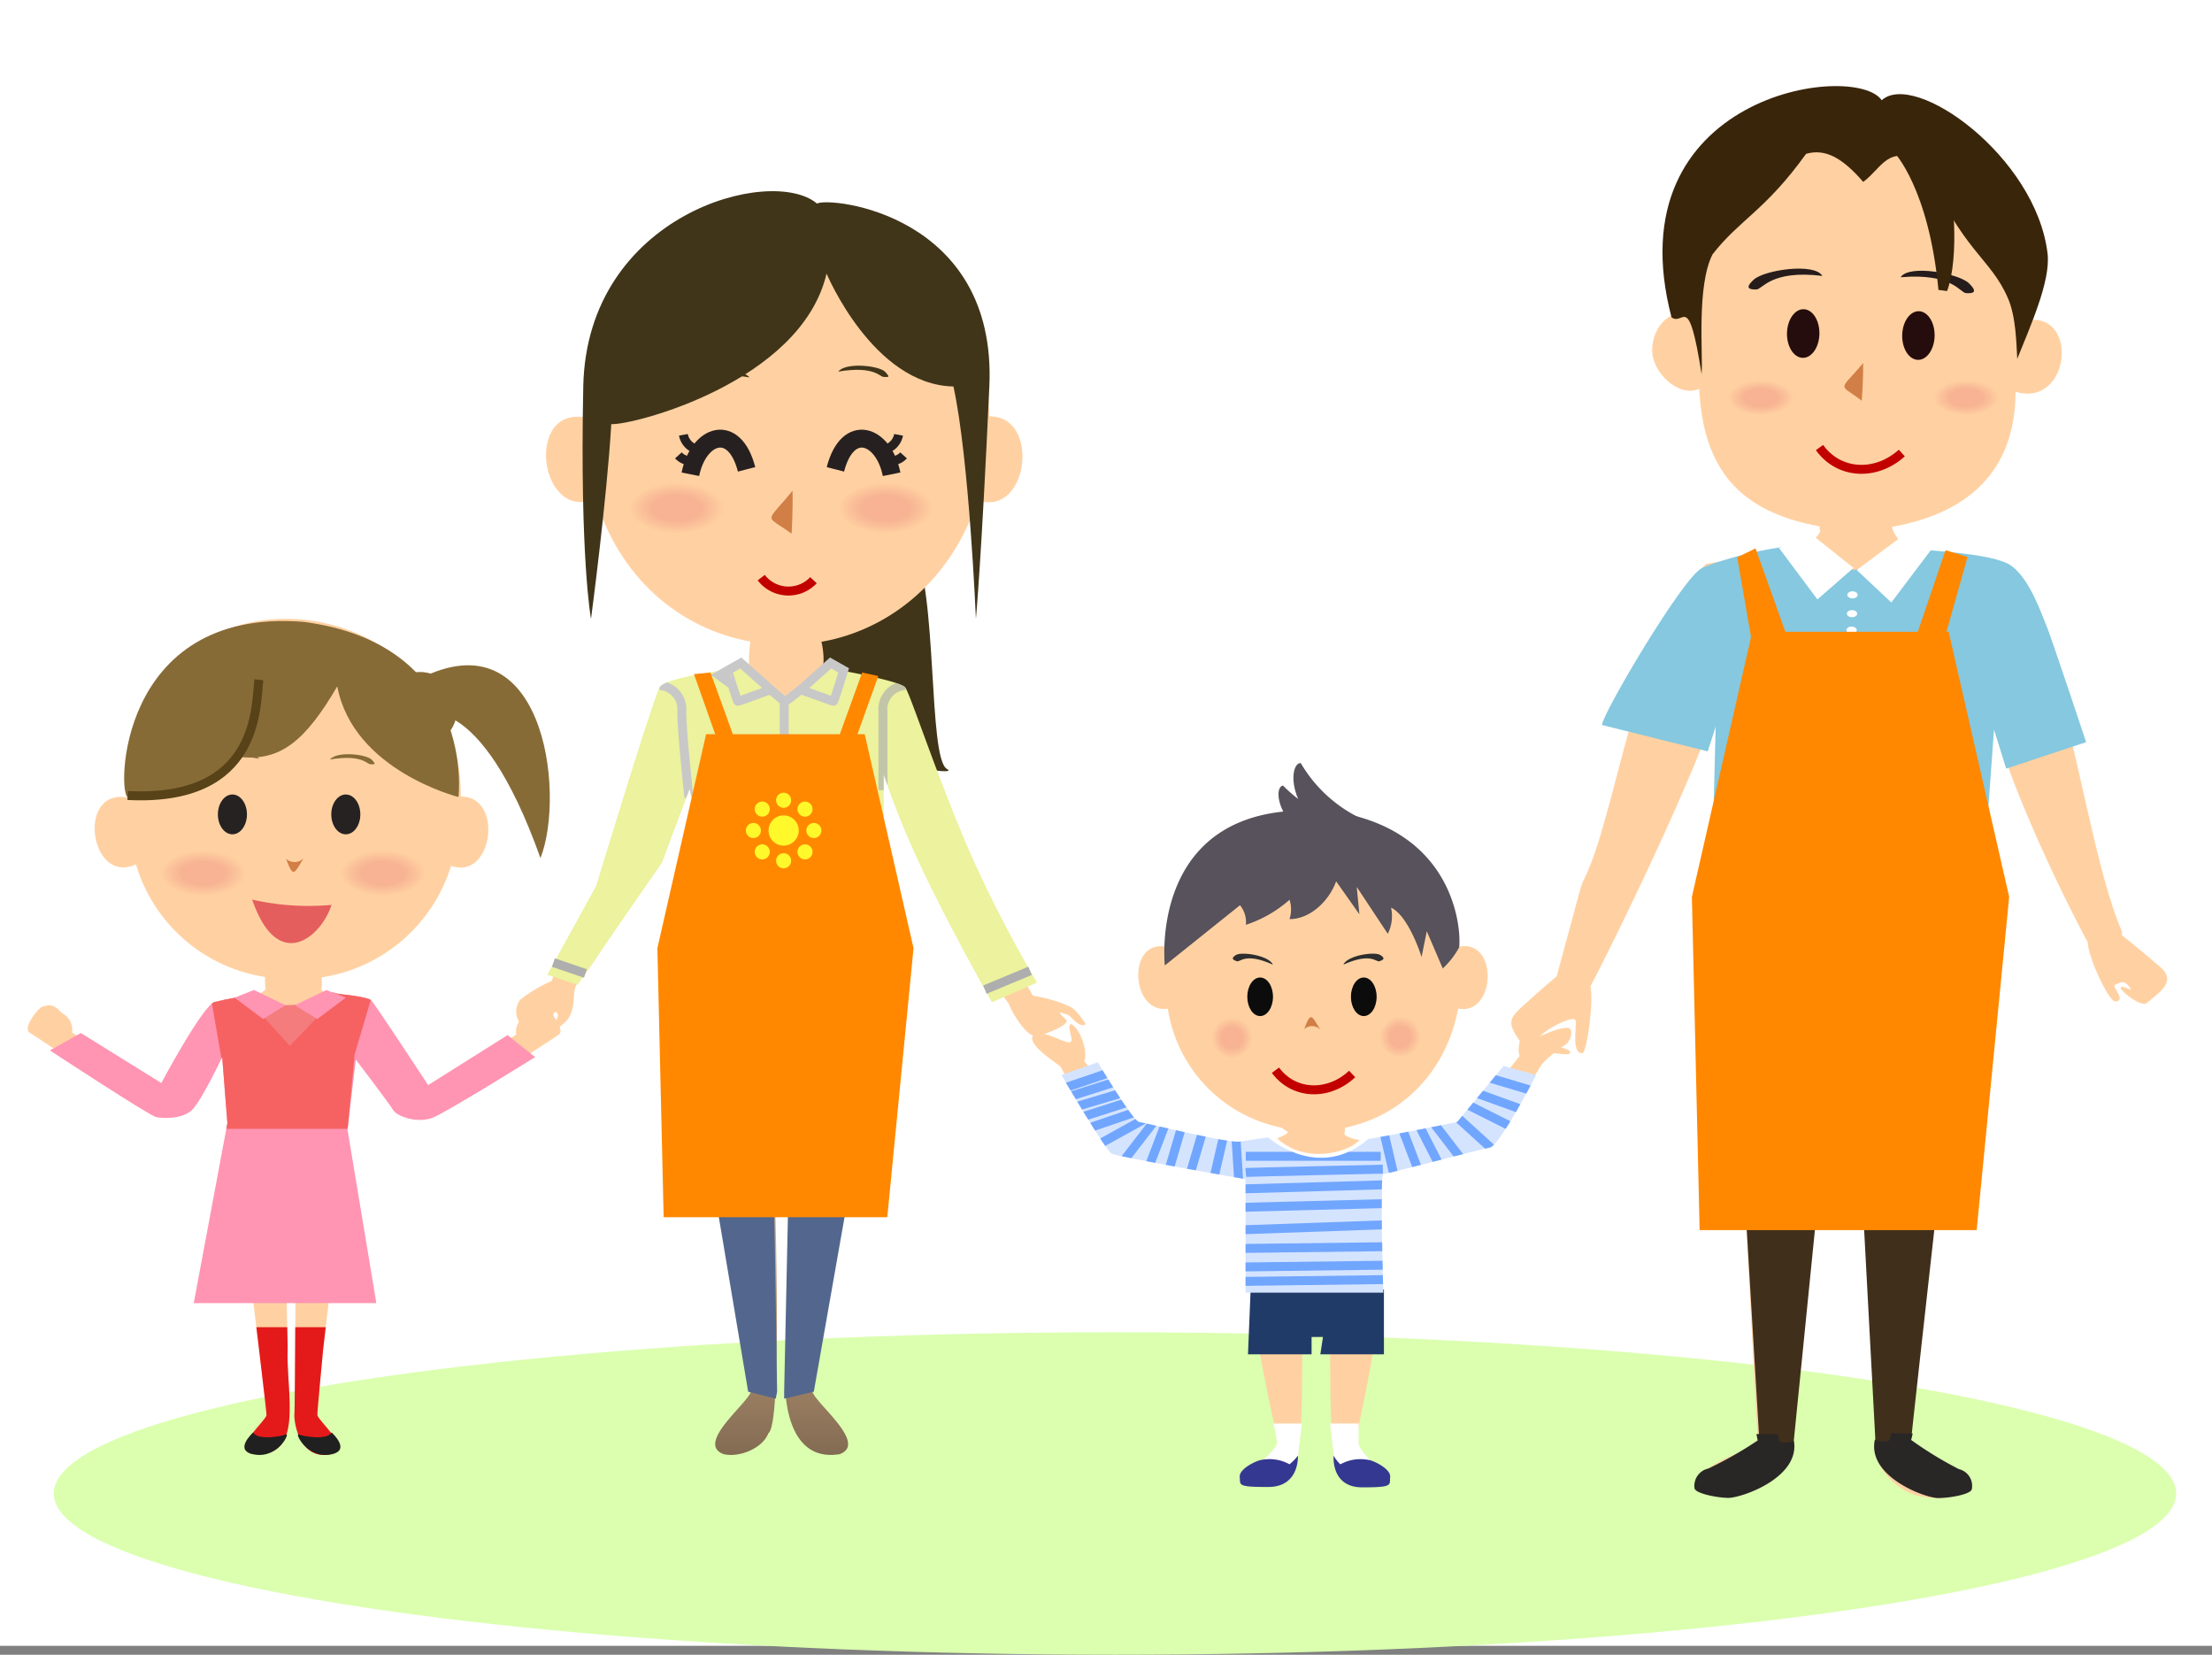 <svg xmlns="http://www.w3.org/2000/svg" xmlns:xlink="http://www.w3.org/1999/xlink" width="247" height="184.727" viewBox="0 0 247 184.727"><rect x="0" y="0" width="247" height="184.727" fill="#808080" stroke="none"/><defs><radialGradient id="a" cx="0.5" cy="0.5" r="0.5" gradientTransform="translate(-0.001)" gradientUnits="objectBoundingBox"><stop offset="0.5" stop-color="#f7b393"/><stop offset="1" stop-color="#ffd0a1"/></radialGradient><linearGradient id="c" x1="0.5" y1="0.579" x2="0.5" y2="1" gradientUnits="objectBoundingBox"><stop offset="0" stop-color="#ffd1a2"/><stop offset="1" stop-color="#806951"/></linearGradient><clipPath id="d"><path d="M2253.74-1681.645l3.387,1.114,9.431-13.651,3.065-8.191,2.122,8.191-3.772,10.76H2291.9l-.59-9.6v-10.958a96.835,96.835,0,0,0,4.49,10.958c3.021,6.351,7.595,14.447,7.595,14.447l5.035-2.193a142.476,142.476,0,0,1-7.429-14.395c-3.8-8.686-6.825-18.181-7.333-18.614-.943-.8-8.488-2.088-8.488-2.088l-4.792,3.7-5.347-3.7s-8.016.964-8.724,2.088-7.121,22.226-7.121,22.226Z" transform="translate(-2253.74 1715.863)" fill="#fff"/></clipPath><clipPath id="g"><path d="M691.358,232.185c-1.407-.5-1.61.239-2.318.757a2.078,2.078,0,0,0-1.025,2.115c-1.263.855-8.656,5.316-10.14,6.224,0,0-4.8-9.512-6.637-9.848l.043-.237c-3.985-.543-5.618-.207-5.952-3.442,4.909-.519,8.91-2.788,10.55-6.191,3.439.827,4.289-3.885.793-3.84-.057-12.481-27.513-13.825-27.229.044-4.109-.471-3,4.885.752,3.716,1.608,3.479,5.629,5.7,10.523,6.248-.188,3.064-1.447,3.05-5.482,3.465-1.805.2-6.678,9.855-6.678,9.855-1.528-.934-8.838-5.344-10.14-6.224a2.077,2.077,0,0,0-1.025-2.115c-.708-.518-.911-1.254-2.318-.757-.442.156-2.182,2.349-1.416,2.872,3.782,2.415,8,5.517,13.069,8.3,1.824.786,3.158.933,4.4.205,1.163-.682,4.273-7.114,4.663-7.928l1.533,11.61c-.577,3.735.573,12.831,1.184,16.639.006.057,1.676,13.757,1.626,13.9-.142.676-3.7,3.627-1.726,4.287,6.147.76,3.848-6.771,4.089-11.9l-.377-16.834h1.3c-.016,1.114-.087,24.057-.18,24.5.053,1.694,1.069,5.143,4.3,4.234,1.968-.646-1.583-3.631-1.727-4.287-.05-.144.645-7.364.645-7.364h0c.485-4.354,2.382-18.988,1.933-23.094l2.147-11.824c.034.173.059.277.059.277s3.462,7.285,4.7,8.013,2.575.581,4.4-.205,9.936-6.244,9.936-6.244,1.639-1.034,3.133-2.053C693.54,234.534,691.8,232.341,691.358,232.185Z" transform="translate(-633.467 -207.857)" fill="#ffd1a2"/></clipPath><clipPath id="h"><path d="M2004.473-1549.691l-3.457,1.945s11.124,7.3,11.875,7.449,2.908.229,3.981-.794,3.382-5.912,3.382-5.912l.579,7.376-3.756,20.09h20.39l-3.219-19.371.924-7.814s3.741,4.9,4.171,5.631,2.792,1.55,4.509.819S2055.2-1547,2055.2-1547l-3.081-2.457-8.868,5.58s-5.917-9.016-6.346-9.455-3.573-.706-3.573-.706l-5.522,5.777-5.036-5.547s-2.056.348-3.344.64-5.974,9.06-5.974,9.06Z" transform="translate(-2001.017 1554.042)" fill="#ff95b3"/></clipPath><clipPath id="i"><path d="M1697.082-1547.7l3.635,1.02s-4.055,7.906-5.174,8.1-11.467,2.953-11.886,2.953,0,13.24,0,13.24h-15.383v-12.668s-14.264-2.477-14.963-2.858-5.594-8.763-5.594-8.763l4.055-1.429s3.915,6.572,4.615,6.667,9.929,2.381,11.188,2.191,3.216-.476,3.216-.476,5.6,5.017,11.188.182c3.5-.571,9.928-1.9,9.928-1.9Z" transform="translate(-1647.717 1548.107)" fill="#71a6ff"/></clipPath></defs><g transform="translate(-560 -1421)"><rect width="247" height="183.73" transform="translate(560 1421)" fill="#fff"/><ellipse cx="118.5" cy="18" rx="118.5" ry="18" transform="translate(566 1569.727)" fill="#dbffaf"/><g transform="translate(-971.482 781.485)"><g transform="translate(1534.576 660.858)"><g transform="translate(54.543)"><path d="M2346.718-1753.318c2.795,4.7,1.651,23.757,3.811,24.9s-17.913-1.525-17.278-12.577S2346.718-1753.318,2346.718-1753.318Z" transform="translate(-2302.412 1792.927)" fill="#403519"/><path d="M472.6,87.616c8.085-1.439,14.714-7.37,17.425-15.813,5.7,1.994,7.1-9.463,1.305-9.352-.094-30.388-45.626-33.66-45.155.107-6.786-1.147-5,11.829,1.208,9.067,2.612,8.67,9.191,14.492,17.28,15.962C463.022,99.42,474.613,96.277,472.6,87.616Z" transform="translate(-438.51 -37.31)" fill="#ffd1a2"/><g transform="translate(12.627 32.566)"><path d="M947.686,141.562c0,.124.062.246.033.366a1.906,1.906,0,0,1-.18.353c-.059.118-.044.25-.131.362s-.364.173-.478.278a2.758,2.758,0,0,1-.317.317c-.139.1-.16.25-.322.337s-.453.094-.634.169a5.476,5.476,0,0,1-.5.259c-.2.061-.454.057-.666.1s-.411.093-.633.125-.412.151-.642.167-.468.014-.7.014-.469-.033-.692-.049-.465-.035-.684-.066-.465-.05-.675-.1-.338-.19-.536-.251-.47-.065-.65-.139-.24-.223-.4-.31a5.157,5.157,0,0,1-.488-.251,5.608,5.608,0,0,1-.5-.263,2.766,2.766,0,0,1-.3-.335,1.863,1.863,0,0,1-.16-.361c-.058-.116.016-.247-.015-.369s-.272-.235-.272-.359.1-.25.125-.369a1.765,1.765,0,0,1,.128-.363c.059-.119.29-.2.377-.317a2.3,2.3,0,0,1,.264-.332,3.819,3.819,0,0,1,.4-.29,4.9,4.9,0,0,1,.475-.254,4.79,4.79,0,0,1,.468-.258c.181-.074.281-.215.479-.276s.4-.129.615-.176.443-.081.665-.113.466-.017.694-.033.455-.007.687-.007.47-.032.693-.016.452.061.671.092.411.111.621.158.443.069.641.13a5.3,5.3,0,0,1,.489.26c.181.074.4.118.56.2s.411.134.55.231a3.952,3.952,0,0,1,.413.3,2.722,2.722,0,0,1,.3.336,1.826,1.826,0,0,1,.159.362,1.666,1.666,0,0,1,.1.364C947.755,141.316,947.686,141.439,947.686,141.562Z" transform="translate(-937.142 -138.755)" fill="url(#a)"/></g><g transform="translate(35.958 32.566)"><path d="M947.686,141.562c0,.124.062.246.033.366a1.906,1.906,0,0,1-.18.353c-.059.118-.044.25-.131.362s-.364.173-.478.278a2.758,2.758,0,0,1-.317.317c-.139.1-.16.25-.322.337s-.453.094-.634.169a5.476,5.476,0,0,1-.5.259c-.2.061-.454.057-.666.1s-.411.093-.633.125-.412.151-.642.167-.468.014-.7.014-.469-.033-.692-.049-.465-.035-.684-.066-.465-.05-.675-.1-.338-.19-.536-.251-.47-.065-.65-.139-.24-.223-.4-.31a5.157,5.157,0,0,1-.488-.251,5.608,5.608,0,0,1-.5-.263,2.766,2.766,0,0,1-.3-.335,1.863,1.863,0,0,1-.16-.361c-.058-.116.016-.247-.015-.369s-.272-.235-.272-.359.1-.25.125-.369a1.765,1.765,0,0,1,.128-.363c.059-.119.29-.2.377-.317a2.3,2.3,0,0,1,.264-.332,3.819,3.819,0,0,1,.4-.29,4.9,4.9,0,0,1,.475-.254,4.79,4.79,0,0,1,.468-.258c.181-.074.281-.215.479-.276s.4-.129.615-.176.443-.081.665-.113.466-.017.694-.033.455-.007.687-.007.47-.032.693-.016.452.061.671.092.411.111.621.158.443.069.641.13a5.3,5.3,0,0,1,.489.26c.181.074.4.118.56.2s.411.134.55.231a3.952,3.952,0,0,1,.413.3,2.722,2.722,0,0,1,.3.336,1.826,1.826,0,0,1,.159.362,1.666,1.666,0,0,1,.1.364C947.755,141.316,947.686,141.439,947.686,141.562Z" transform="translate(-937.142 -138.755)" fill="url(#a)"/></g><path d="M.011,3.811C-.2,2.458,2.652,0,3.608,0s.616.152.312.5S2.3.362.011,3.811Z" transform="translate(38.745 17.532) rotate(47)" fill="#403519"/><path d="M.011,0C-.2,1.353,2.652,3.808,3.608,3.811s.616-.152.312-.5S2.305,3.449.011,0Z" transform="translate(26.056 20.777) rotate(133)" fill="#403519"/><path d="M3.881,2.845C.3,4.058,1.353,4.707,0,0,1.94,1.3,3.881,2.845,3.881,2.845Z" transform="matrix(0.574, 0.819, -0.819, 0.574, 30.861, 33.429)" fill="#d17f46"/><path d="M1400.461-714.7a3.834,3.834,0,0,0,5.835.287" transform="translate(-1373.097 757.841)" fill="none" stroke="#c20000" stroke-width="1"/><path d="M2315.336-1820.51c-2.834,12.118-21.637,16.946-24.04,16.809-.489,8.4-2.263,21.745-2.263,21.745s-1.255-6.7-.864-25.948,21.011-24.724,26.093-20.424c1.466-.782,20.131,1.173,19.252,20.424s-1.5,25.948-1.5,25.948-.751-17.934-2.51-25.948C2320.516-1808.1,2315.336-1820.51,2315.336-1820.51Z" transform="translate(-2280.676 1829.707)" fill="#403519"/><g transform="translate(0 52.225)"><g transform="translate(0 0)"><path d="M467.4,185.521c-.818-.72-3.447-1.391-4.619-1.559l-1.215-2.037.031-.01c-4.792-7.818-9.086-23.591-14.425-32.2-2.34-.784-7.392-1.215-8.641-2.856-.754-1.032-11.334,1.205-16.4,3.037-1.8.89-6.525,18.569-6.525,18.569l-6.484,13.461.076.011-.194.386a16.3,16.3,0,0,0-3.437,2.041,2.114,2.114,0,0,0,.175,2.917,4.762,4.762,0,0,0,3.119.193c-.535,1.121,1.586-.238,2.059-1.028,1-1.654.158-2.9,1.139-4.1l.085.012c3.348-4.271,10.327-16.527,12.327-23.9,1.456,5.477,3.02,11.711,2.836,12.557-3.941,4.636-3.982,11.969-3.982,11.969l7.92,44.956c.579.872-6.431,5.942-3.015,7.2,1.793.412,4.362-.669,4.994-2.333,2.188-1.463-.124-47.047.184-49.822h2.605l-.9,44.956c.117,2.363.934,8.049,6.073,7.2,3.416-1.258-3.595-6.328-3.015-7.2l7.92-44.956h.022a20.988,20.988,0,0,0-.17-4.582h0a13.984,13.984,0,0,0-3.129-7.387c-.145-1.021,1.311-7.885,2.578-13.55,3.863,8.837,10.165,21.151,14.744,27.488-.145.011,1.63,3.422,2.831,3.482.4.172,4.147-1.21,3.489-1.818-1.362-1.257-.371-.659.126-.557.423.087,1.3,1.58,2.082,1.089A7.994,7.994,0,0,0,467.4,185.521Zm-58.246,1.614c.167-.4.032-.879.094-1.152.07-.3.376-.177.446,0C409.842,186.353,409.476,186.777,409.152,187.135Z" transform="translate(-405.062 -146.374)" fill="url(#c)"/><path d="M1881.375-1525.816l3.081.778.153-.778-.687-44.576h2.426l-.953,44.576v.778l3.312-.778,8.482-48.18-23.915-.032Z" transform="translate(-1855.47 1607.611)" fill="#53678e"/><path d="M2253.74-1681.645l3.387,1.114,9.431-13.651,3.065-8.191,2.122,8.191-3.772,10.76H2291.9l-.59-9.6v-10.958a96.835,96.835,0,0,0,4.49,10.958c3.021,6.351,7.595,14.447,7.595,14.447l5.035-2.193a142.476,142.476,0,0,1-7.429-14.395c-3.8-8.686-6.825-18.181-7.333-18.614-.943-.8-8.488-2.088-8.488-2.088l-4.792,3.7-5.347-3.7s-8.016.964-8.724,2.088-7.121,22.226-7.121,22.226Z" transform="translate(-2250.268 1716.895)" fill="#ecf29d"/><path d="M2.839,0,4.408.588S3.9,4.24,3.81,4.2,0,3.468,0,3.468Z" transform="translate(32.309 0) rotate(9)" fill="#ecf29d" stroke="#c8c8c8" stroke-width="1"/><path d="M2.839,4.2l1.569-.589S3.9-.038,3.81,0,0,.734,0,.734Z" transform="translate(28.541 4.15) rotate(171)" fill="#ecf29d" stroke="#c8c8c8" stroke-width="1"/><path d="M2327.625-1705.523l1.563,1.3v28.947" transform="translate(-2299.258 1708.928)" fill="none" stroke="#c8c8c8" stroke-width="1"/><path d="M2334.23-1705.523l-1.822,1.4" transform="translate(-2302.43 1708.928)" fill="none" stroke="#c8c8c8" stroke-width="1"/><g transform="translate(3.473 1.032)" clip-path="url(#d)"><g transform="translate(12.55 1.923)"><path d="M2364.989-1695.807v-8.772a2.658,2.658,0,0,1,2.472-2.9" transform="translate(-2340.056 1707.483)" fill="none" stroke="#aeaeae" stroke-width="1" opacity="0.67"/><path d="M2368.259-1694.981s-.8-7.331-.8-9.6a2.658,2.658,0,0,0-2.472-2.9" transform="translate(-2364.989 1707.483)" fill="none" stroke="#c8c8c8" stroke-width="1"/></g></g><path d="M2398.774-1566.59l5.047-2.105" transform="translate(-2346.435 1603.502)" fill="none" stroke="#aeaeae" stroke-width="1"/><path d="M2402.348-1567.479l-3.574-1.216" transform="translate(-2394.616 1602.584)" fill="none" stroke="#aeaeae" stroke-width="1"/><path d="M2295.677-1683.785l-5.441,23.89.7,30.029h24.973l2.93-30.029-5.452-23.89h-17.707Z" transform="translate(-2274.467 1692.179)" fill="#f80"/><path d="M2304.215-1713.775l2.6,7.18h-1.969l-2.477-7.007Z" transform="translate(-2282.515 1715.286)" fill="#f80"/><path d="M2304.977-1713.775l-2.6,7.18h1.969l2.433-6.791Z" transform="translate(-2266.342 1715.286)" fill="#f80"/></g></g><g transform="matrix(0.996, -0.087, 0.087, 0.996, 17.922, 27.262)"><path d="M0,0A2.065,2.065,0,0,0,1.511,1.79" transform="translate(0.755 0)" fill="none" stroke="#272020" stroke-width="1"/><path d="M0,0A1.815,1.815,0,0,0,1.874.671" transform="translate(0 2.238)" fill="none" stroke="#272020" stroke-width="1"/><path d="M0,3.681c1.285-4.378,5.4-5.41,6.3,0" transform="translate(1.149 0.776)" fill="none" stroke="#272020" stroke-width="2"/></g><g transform="matrix(-0.996, -0.087, 0.087, -0.996, 43.066, 31.701)"><path d="M0,1.79A2.065,2.065,0,0,1,1.511,0" transform="translate(0.755 2.666)" fill="none" stroke="#272020" stroke-width="1"/><path d="M0,.725A1.815,1.815,0,0,1,1.874.054" transform="translate(0 1.493)" fill="none" stroke="#272020" stroke-width="1"/><path d="M0,0C1.285,4.378,5.4,5.41,6.3,0" transform="translate(1.149 0)" fill="none" stroke="#272020" stroke-width="2"/></g></g><g transform="translate(0 47.743)"><path d="M698.479,247.88a17.949,17.949,0,0,0,14.455-12.454c4.712,1.663,5.877-7.815,1.086-7.724-.077-25.107-37.7-27.811-37.308.089-5.63-.947-4.108,9.826,1.03,7.476a17.865,17.865,0,0,0,14.418,12.568C691.9,254,698.937,254.387,698.479,247.88Z" transform="translate(-665.656 -207.857)" fill="#ffd1a2"/><g transform="translate(34.842 25.896)"><path d="M946.7,141.254c0,.11.056.219.03.325a1.677,1.677,0,0,1-.163.314c-.054.105-.04.223-.119.323s-.33.154-.433.247a2.51,2.51,0,0,1-.287.282c-.126.086-.146.223-.292.3s-.411.084-.575.15a4.979,4.979,0,0,1-.45.23c-.179.054-.412.05-.6.092s-.373.083-.574.111-.374.135-.582.149-.424.012-.635.012-.425-.03-.628-.043-.422-.031-.62-.059-.422-.045-.612-.086-.307-.169-.486-.223-.426-.058-.589-.124-.218-.2-.364-.276a4.726,4.726,0,0,1-.443-.224,5.1,5.1,0,0,1-.455-.234,2.468,2.468,0,0,1-.276-.3,1.641,1.641,0,0,1-.145-.322c-.053-.1.014-.22-.013-.328s-.247-.21-.247-.319.087-.223.114-.329a1.55,1.55,0,0,1,.116-.324c.054-.106.263-.182.342-.282a2.05,2.05,0,0,1,.239-.3,3.477,3.477,0,0,1,.363-.258,4.477,4.477,0,0,1,.431-.226,4.369,4.369,0,0,1,.424-.229c.164-.066.255-.191.434-.246s.367-.115.558-.156.4-.072.6-.1.422-.015.63-.03.413-.006.623-.006.426-.028.629-.014.41.054.609.082.373.1.563.14.4.061.581.115a4.868,4.868,0,0,1,.444.232c.164.066.362.105.508.182s.373.12.5.205a3.593,3.593,0,0,1,.375.268,2.457,2.457,0,0,1,.276.3,1.624,1.624,0,0,1,.145.322,1.465,1.465,0,0,1,.093.324C946.767,141.035,946.7,141.144,946.7,141.254Z" transform="translate(-937.142 -138.755)" fill="url(#a)"/></g><g transform="translate(14.785 25.896)"><path d="M946.7,141.254c0,.11.056.219.03.325a1.677,1.677,0,0,1-.163.314c-.054.105-.04.223-.119.323s-.33.154-.433.247a2.51,2.51,0,0,1-.287.282c-.126.086-.146.223-.292.3s-.411.084-.575.15a4.979,4.979,0,0,1-.45.23c-.179.054-.412.05-.6.092s-.373.083-.574.111-.374.135-.582.149-.424.012-.635.012-.425-.03-.628-.043-.422-.031-.62-.059-.422-.045-.612-.086-.307-.169-.486-.223-.426-.058-.589-.124-.218-.2-.364-.276a4.726,4.726,0,0,1-.443-.224,5.1,5.1,0,0,1-.455-.234,2.468,2.468,0,0,1-.276-.3,1.641,1.641,0,0,1-.145-.322c-.053-.1.014-.22-.013-.328s-.247-.21-.247-.319.087-.223.114-.329a1.55,1.55,0,0,1,.116-.324c.054-.106.263-.182.342-.282a2.05,2.05,0,0,1,.239-.3,3.477,3.477,0,0,1,.363-.258,4.477,4.477,0,0,1,.431-.226,4.369,4.369,0,0,1,.424-.229c.164-.066.255-.191.434-.246s.367-.115.558-.156.4-.072.6-.1.422-.015.63-.03.413-.006.623-.006.426-.028.629-.014.41.054.609.082.373.1.563.14.4.061.581.115a4.868,4.868,0,0,1,.444.232c.164.066.362.105.508.182s.373.12.5.205a3.593,3.593,0,0,1,.375.268,2.457,2.457,0,0,1,.276.3,1.624,1.624,0,0,1,.145.322,1.465,1.465,0,0,1,.093.324C946.767,141.035,946.7,141.144,946.7,141.254Z" transform="translate(-937.142 -138.755)" fill="url(#a)"/></g><path d="M1.65.832C-.2-.61-.008-.133.018,1.917A1.4,1.4,0,0,1,1.65.832Z" transform="matrix(-0.848, -0.53, 0.53, -0.848, 29.808, 28.354)" fill="#d17f46"/><path d="M.01,3.393C-.178,2.188,2.361,0,3.212,0s.549.136.277.444S2.052.322.01,3.393Z" transform="translate(36.228 13.377) rotate(47)" fill="#876b37"/><path d="M.01,0c-.188,1.2,2.352,3.391,3.2,3.393s.549-.136.277-.444S2.052,3.071.01,0Z" transform="translate(25.848 15.593) rotate(133)" fill="#876b37"/><g transform="translate(21.236 19.606)"><path d="M1.623,0c.9,0,1.623,1,1.623,2.224S2.52,4.448,1.623,4.448,0,3.452,0,2.224.727,0,1.623,0Z" transform="translate(12.661 0)" fill="#272222"/><path d="M1.623,0c.9,0,1.623,1,1.623,2.224S2.52,4.448,1.623,4.448,0,3.452,0,2.224.727,0,1.623,0Z" transform="translate(0 0)" fill="#272222"/></g><circle cx="4.155" cy="4.155" r="4.155" transform="translate(39.644 5.933)" fill="#876b37"/><path d="M2099.093-1654.6c14.72-8.331,17.205,12.313,14.338,19.577-6.882-19.307-13.464-16.048-13.464-16.048Z" transform="translate(-2056.174 1661.731)" fill="#876b37"/><path d="M2064.248-1645.033c-3.529,6.029-6.346,8.438-10.9,7.85-3.054,4.864-11.3,4.5-12.476,4.5s-1.323-21.174,19.557-19.557c19.41,2.5,17.351,19.557,17.351,19.557S2066.012-1635.623,2064.248-1645.033Z" transform="translate(-2029.68 1652.569)" fill="#876b37"/><path d="M2055.952-1638.128c-.355,2.941.1,13.686-14.648,12.924" transform="translate(-2030.142 1644.925)" fill="none" stroke="#584218" stroke-width="1"/><g transform="translate(0 19.207)"><path d="M691.358,297.6c-1.407-.5-1.61.239-2.318.757a2.078,2.078,0,0,0-1.025,2.115c-1.263.855-8.656,5.316-10.14,6.224,0,0-4.8-9.512-6.637-9.848l.043-.237c-3.985-.543-5.618-.207-5.952-3.442,4.909-.519-9.505-.573-4.612-.022-.188,3.064-1.447,3.05-5.482,3.465-1.805.2-6.678,9.855-6.678,9.855-1.528-.934-8.838-5.344-10.14-6.224a2.078,2.078,0,0,0-1.025-2.115c-.708-.518-.911-1.254-2.318-.757-.442.156-2.182,2.349-1.416,2.872,3.782,2.415,8,5.517,13.069,8.3,1.824.786,3.158.933,4.4.205,1.163-.682,4.273-7.114,4.663-7.928l1.533,11.61c-.577,3.735.573,12.831,1.184,16.639.006.057,1.676,13.757,1.626,13.9-.142.676-3.7,3.627-1.726,4.287,6.147.76,3.848-6.771,4.089-11.9l-.377-16.833h1.3c-.016,1.114-.087,24.057-.18,24.5.053,1.694,1.069,5.143,4.3,4.234,1.968-.646-1.583-3.631-1.727-4.287-.05-.144.645-7.364.645-7.364h0c.485-4.354,2.382-18.988,1.933-23.094l2.147-11.824c.034.173.059.277.059.277s3.462,7.285,4.7,8.013,2.575.581,4.4-.205,9.936-6.244,9.936-6.244,1.639-1.034,3.133-2.053C693.54,299.946,691.8,297.753,691.358,297.6Z" transform="translate(-633.467 -273.269)" fill="#ffd1a2"/><g transform="translate(0 0)" clip-path="url(#g)"><path d="M0,0H16.173V15.606H0Z" transform="translate(21.679 59.865)" fill="#e41a1a"/></g><path d="M1293.967-1348.086c.508.919,3.226.426,3.676.213s-.841,2.637-3.441,2.264S1293.967-1348.086,1293.967-1348.086Z" transform="translate(-1268.787 1419.706)" fill="#202020"/><path d="M1296.746-1348.086c-.508.919-3.226.426-3.676.213s.841,2.637,3.441,2.264S1296.746-1348.086,1296.746-1348.086Z" transform="translate(-1262.813 1419.706)" fill="#202020"/><path d="M2004.473-1549.691l-3.457,1.945s11.124,7.3,11.875,7.449,2.908.229,3.981-.794,3.382-5.912,3.382-5.912l.579,7.376-3.756,20.09h20.39l-3.219-19.371.924-7.814s3.741,4.9,4.171,5.631,2.792,1.55,4.509.819S2055.2-1547,2055.2-1547l-3.081-2.457-8.868,5.58s-5.917-9.016-6.346-9.455-3.573-.706-3.573-.706l-5.522,5.777-5.036-5.547s-2.056.348-3.344.64-5.974,9.06-5.974,9.06Z" transform="translate(-1998.537 1576.718)" fill="#ff95b3"/><path d="M2061.406-1554.617c2.668,1.984,7.359,1.121,9.249-.273l2.512.591-.244,6.6-14.474-.091v-6.24Z" transform="translate(-2036.619 1577.372)" fill="#f57c7c"/><g transform="translate(2.48 22.677)" clip-path="url(#h)"><path d="M2053.46-1555.638l1.075,6.189.342,7.985h13.775l.781-8.318,2.2-7.42s-18.757-.1-18.757,0S2053.46-1555.638,2053.46-1555.638Z" transform="translate(-2035.402 1556.51)" fill="#f66262"/></g><path d="M2067.887-1554.309l-2.5,1.542-3.192-2.389,2.176-.855Z" transform="translate(-2039.101 1578.235)" fill="#ff95b3"/><path d="M2062.193-1554.309l2.5,1.542,3.192-2.389-2.176-.855Z" transform="translate(-2032.362 1578.235)" fill="#ff95b3"/></g><path d="M8.87.436C7.862,3.93,3.038,8.363,0,0A28.264,28.264,0,0,0,8.87.436Z" transform="translate(25.064 31.338) rotate(1)" fill="#e55e5e"/></g><g transform="translate(112.158 63.564)"><g transform="translate(0 28.827)"><path d="M267.3,308.362c-1.427-.018-3.212,1.177-3.766,1.03s.466-1.752-.112-2.039c-1.1.543-1.915,3.241-1.477,4.148l-6.642,8.247c-.246-.2-12.45,3.06-13.432-.191,5.052-.71-10.691-.708-5.636-.006.215,1.178-4.2,1.8-4.3,1.813l.036.016c-4.369.5-12.578-1.632-12.578-1.632l-5.169-6.527h0l-.909-1.147c.439-.9-.378-3.608-1.477-4.148-.578.287.43,1.9-.112,2.039s-2.34-1.048-3.766-1.03c-1.817.842,2.277,3.345,2.7,3.753,6.287,11.16,3.948,9.171,21.2,12.41l.287,12.77h0c-.255,3.492,2.778,16.5,2.778,16.5.055,1.264-1.449,2-3.329,3.559-2.639,2.19,4.446,2.208,5.112.2,1.3-3.158.742-12.8,1.081-15.969h2.849c.347,3.244-.217,12.746,1.08,15.97.666,2,7.751,1.985,5.112-.205-1.88-1.551-3.219-2.323-3.164-3.783,0,0,2.7-12.023,2.629-16.014h0l.3-13.673c4.105-.851,10.756-2.31,11.657-3.006,1.316-1.016,6.153-9.017,6.153-9.017h0a13.476,13.476,0,0,1,2.569-2.121C267.81,309.71,267.931,308.37,267.3,308.362Z" transform="translate(-207.496 -307.353)" fill="#ffd1a2"/><path d="M1716.635-1512c3.187,3.177,8.182,1.742,9.37.36a.779.779,0,0,1,1.13,0c.436.3-.145,2.309-.145,2.309s-8.17.809-8.257.79-3.129-3-3.129-3S1715.485-1512.224,1716.635-1512Z" transform="translate(-1689.454 1525.172)" fill="#fff"/><path d="M1761.834-1426.6h14.884v7.241h-7.1l.294-1.934h-1.273v1.934h-7.1Z" transform="translate(-1737.436 1456.813)" fill="#213b68"/><path d="M1697.082-1547.7l3.635,1.02s-4.055,7.906-5.174,8.1-11.467,2.953-11.886,2.953,0,13.24,0,13.24h-15.383v-12.668s-14.264-2.477-14.963-2.858-5.594-8.763-5.594-8.763l4.055-1.429s3.915,6.572,4.615,6.667,9.929,2.381,11.188,2.191,3.216-.476,3.216-.476,5.6,5.017,11.188.182c3.5-.571,9.928-1.9,9.928-1.9Z" transform="translate(-1644.443 1552.959)" fill="#d4e4ff"/><g transform="translate(3.275 4.852)" clip-path="url(#i)"><g transform="translate(0.264 1.287)"><line x1="4.717" y2="1.606" fill="none" stroke="#71a6ff" stroke-width="1"/><line x1="5.054" y2="1.606" transform="translate(0.674 0.918)" fill="none" stroke="#71a6ff" stroke-width="1"/><line x1="5.391" y2="1.606" transform="translate(1.348 2.065)" fill="none" stroke="#71a6ff" stroke-width="1"/><line x1="5.728" y2="1.836" transform="translate(2.022 2.983)" fill="none" stroke="#71a6ff" stroke-width="1"/><line x1="6.065" y2="2.065" transform="translate(2.359 4.131)" fill="none" stroke="#71a6ff" stroke-width="1"/><line x1="5.391" y2="2.983" transform="translate(4.043 4.819)" fill="none" stroke="#71a6ff" stroke-width="1"/><line x1="3.369" y2="4.36" transform="translate(6.739 5.278)" fill="none" stroke="#71a6ff" stroke-width="1"/><line x1="2.022" y2="5.278" transform="translate(9.434 5.278)" fill="none" stroke="#71a6ff" stroke-width="1"/><line x1="1.348" y2="4.59" transform="translate(11.793 5.967)" fill="none" stroke="#71a6ff" stroke-width="1"/><line x1="1.348" y2="4.59" transform="translate(14.151 6.426)" fill="none" stroke="#71a6ff" stroke-width="1"/><line x1="1.011" y2="4.36" transform="translate(16.847 6.885)" fill="none" stroke="#71a6ff" stroke-width="1"/><line x2="0.337" y2="5.278" transform="translate(19.205 6.885)" fill="none" stroke="#71a6ff" stroke-width="1"/><line x2="1.348" y2="5.737" transform="translate(35.715 6.426)" fill="none" stroke="#71a6ff" stroke-width="1"/><line x2="2.022" y2="5.278" transform="translate(37.736 5.967)" fill="none" stroke="#71a6ff" stroke-width="1"/><line x2="2.695" y2="5.278" transform="translate(39.421 5.278)" fill="none" stroke="#71a6ff" stroke-width="1"/><line x2="3.706" y2="4.819" transform="translate(40.769 4.819)" fill="none" stroke="#71a6ff" stroke-width="1"/><line x2="5.054" y2="4.59" transform="translate(43.127 4.131)" fill="none" stroke="#71a6ff" stroke-width="1"/><line x2="6.402" y2="3.213" transform="translate(44.138 2.983)" fill="none" stroke="#71a6ff" stroke-width="1"/><line x2="5.728" y2="2.065" transform="translate(45.822 2.065)" fill="none" stroke="#71a6ff" stroke-width="1"/><line x2="5.391" y2="1.606" transform="translate(47.507 0.459)" fill="none" stroke="#71a6ff" stroke-width="1"/><line y1="0.229" x2="17.857" transform="translate(19.879 22.95)" fill="none" stroke="#71a6ff" stroke-width="1"/><line y1="0.229" x2="18.194" transform="translate(19.542 21.343)" fill="none" stroke="#71a6ff" stroke-width="1"/><line y1="0.229" x2="18.531" transform="translate(19.205 19.278)" fill="none" stroke="#71a6ff" stroke-width="1"/><line y1="0.688" x2="19.542" transform="translate(19.205 16.753)" fill="none" stroke="#71a6ff" stroke-width="1"/><line y1="0.459" x2="17.52" transform="translate(19.542 14.458)" fill="none" stroke="#71a6ff" stroke-width="1"/><line y1="0.459" x2="15.836" transform="translate(19.879 12.393)" fill="none" stroke="#71a6ff" stroke-width="1"/><path d="M1709.541-1494.746c.411-.037,15.309-.371,15.309-.371" transform="translate(-1689.226 1505.762)" fill="none" stroke="#71a6ff" stroke-width="1"/><path d="M1708.793-1502.364h15.074" transform="translate(-1688.478 1511.575)" fill="none" stroke="#71a6ff" stroke-width="1"/></g></g><path d="M1715.054-1372.384h3.183l-.493,4.269a4.3,4.3,0,0,1-1.857.866c-.734,0-2.644-.333-2.252-.767s1.82-1.664,1.82-2.231A14.573,14.573,0,0,0,1715.054-1372.384Z" transform="translate(-1688.115 1417.565)" fill="#fff"/><path d="M1716.764-1372.384h-3.182l.493,4.269a4.305,4.305,0,0,0,1.857.866c.734,0,2.825-.267,2.434-.7s-1.6-1.667-1.6-2.234Z" transform="translate(-1680.312 1417.565)" fill="#fff"/><path d="M5.606.932A5.9,5.9,0,0,0,6.579,0c0-.074.118,3.5-3.424,3.379S.052,3.057,0,2.143,1.984.347,2.541.325A4.613,4.613,0,0,1,5.606.932Z" transform="matrix(0.999, -0.035, 0.035, 0.999, 23.107, 48.999)" fill="#343891"/><path d="M5.605,2.485a3.8,3.8,0,0,1,.788.943C6.393,3.5,6.643-.119,3.1,0S.052.36,0,1.274s1.983,1.8,2.54,1.818A4.613,4.613,0,0,0,5.605,2.485Z" transform="matrix(-0.999, -0.035, 0.035, -0.999, 39.934, 52.414)" fill="#343891"/></g><g transform="translate(11.85 0)"><path d="M277.973,312.1c6.336-1.307,11.287-6.2,12.635-13.3,4.216.8,4.525-7.719.151-6.925-2.146-19.37-31.119-21.188-32.79.01-4.408-.769-3.867,7.562.214,6.923A16.027,16.027,0,0,0,270.9,312.091C274.6,314.913,277.946,314.962,277.973,312.1Z" transform="translate(-254.885 -271.113)" fill="#ffd1a2"/><path d="M538.371,315.363c-.756,2.126-2.853,4.233-5.207,4.217a3.419,3.419,0,0,0,0-2.155,13.829,13.829,0,0,1-4.869,2.794,2.976,2.976,0,0,0-.66-2.185l-8.393,6.722s-2.172-19.784,19.7-17.044c13.462,2.551,13.385,14.264,13.145,15.061a9.247,9.247,0,0,1-1.809,2.321l-1.784-4.156-.582,2.874s-1.413-4.575-3.409-5.508a4.361,4.361,0,0,1-.365,2.917l-3.466-5.232.3,3.059Z" transform="translate(-516.276 -301.885)" fill="#57525b"/><path d="M1.435,0C2.228,0,2.87.964,2.87,2.153S2.228,4.305,1.435,4.305,0,3.341,0,2.153.642,0,1.435,0Z" transform="translate(12.175 24.216)" fill="#0c0c0c"/><path d="M1.435,0C2.228,0,2.87.964,2.87,2.153S2.228,4.305,1.435,4.305,0,3.341,0,2.153.642,0,1.435,0Z" transform="translate(23.747 24.216)" fill="#0c0c0c"/><g transform="translate(26.94 28.541)"><path d="M941.723,141.042a2.386,2.386,0,0,1,.014.3,2.305,2.305,0,0,1-.078.287,2.343,2.343,0,0,1-.057.3c-.038.092-.158.141-.207.226a2.18,2.18,0,0,1-.138.258c-.06.079-.07.2-.14.274s-.2.077-.276.138-.129.161-.216.211a2.46,2.46,0,0,1-.289.085,2.216,2.216,0,0,1-.275.1c-.1.025-.179.123-.279.136a2.417,2.417,0,0,1-.3.011,6.2,6.2,0,0,1-.6-.094,2.419,2.419,0,0,1-.293-.079c-.092-.038-.147-.155-.233-.2s-.2-.053-.282-.113-.1-.182-.174-.252a2.283,2.283,0,0,1-.212-.2c-.061-.079-.168-.128-.218-.214a1.383,1.383,0,0,1-.2-.568,2.448,2.448,0,0,1-.006-.3c-.013-.1-.118-.192-.118-.292a42.558,42.558,0,0,1,.11-.6c.026-.1.126-.167.164-.258a2.126,2.126,0,0,1,.115-.27,2.241,2.241,0,0,1,.174-.236,19.11,19.11,0,0,0,.409-.417c.079-.06.122-.175.208-.225a1.467,1.467,0,0,1,.858-.262,2.328,2.328,0,0,1,.3-.006,2.43,2.43,0,0,1,.3-.013,2.339,2.339,0,0,1,.291.075,2.25,2.25,0,0,1,.27.128,2.293,2.293,0,0,1,.279.106c.086.05.134.152.212.212a2.234,2.234,0,0,1,.243.166c.07.07.179.109.239.188a2.34,2.34,0,0,1,.18.245,2.314,2.314,0,0,1,.132.274,2.279,2.279,0,0,1,.069.295,2.33,2.33,0,0,1,.044.3A2.38,2.38,0,0,1,941.723,141.042Z" transform="translate(-937.142 -138.755)" fill="url(#a)"/></g><g transform="translate(8.165 28.642)"><path d="M941.723,141.042a2.386,2.386,0,0,1,.014.3,2.305,2.305,0,0,1-.078.287,2.343,2.343,0,0,1-.057.3c-.038.092-.158.141-.207.226a2.18,2.18,0,0,1-.138.258c-.06.079-.07.2-.14.274s-.2.077-.276.138-.129.161-.216.211a2.46,2.46,0,0,1-.289.085,2.216,2.216,0,0,1-.275.1c-.1.025-.179.123-.279.136a2.417,2.417,0,0,1-.3.011,6.2,6.2,0,0,1-.6-.094,2.419,2.419,0,0,1-.293-.079c-.092-.038-.147-.155-.233-.2s-.2-.053-.282-.113-.1-.182-.174-.252a2.283,2.283,0,0,1-.212-.2c-.061-.079-.168-.128-.218-.214a1.383,1.383,0,0,1-.2-.568,2.448,2.448,0,0,1-.006-.3c-.013-.1-.118-.192-.118-.292a42.558,42.558,0,0,1,.11-.6c.026-.1.126-.167.164-.258a2.126,2.126,0,0,1,.115-.27,2.241,2.241,0,0,1,.174-.236,19.11,19.11,0,0,0,.409-.417c.079-.06.122-.175.208-.225a1.467,1.467,0,0,1,.858-.262,2.328,2.328,0,0,1,.3-.006,2.43,2.43,0,0,1,.3-.013,2.339,2.339,0,0,1,.291.075,2.25,2.25,0,0,1,.27.128,2.293,2.293,0,0,1,.279.106c.086.05.134.152.212.212a2.234,2.234,0,0,1,.243.166c.07.07.179.109.239.188a2.34,2.34,0,0,1,.18.245,2.314,2.314,0,0,1,.132.274,2.279,2.279,0,0,1,.069.295,2.33,2.33,0,0,1,.044.3A2.38,2.38,0,0,1,941.723,141.042Z" transform="translate(-937.142 -138.755)" fill="url(#a)"/></g><path d="M1.511.993C-.183,2.313-.007,1.876.016,0A1.276,1.276,0,0,0,1.511.993Z" transform="matrix(-0.848, 0.53, -0.53, -0.848, 20.337, 30.028)" fill="#d17f46"/><path d="M.009,3.106C-.163,2,2.161,0,2.94,0s.517.374.269.656S1.878.295.009,3.106Z" transform="matrix(0.848, 0.53, -0.53, 0.848, 24.538, 20.146)" fill="#2e2e2e"/><path d="M.009,0C-.163,1.1,2.161,3.1,2.94,3.106s.517-.374.269-.656S1.878,2.811.009,0Z" transform="matrix(-0.848, 0.53, -0.53, -0.848, 15.045, 22.78)" fill="#2e2e2e"/><path d="M1400.46-714.7c2.044,2.77,5.905,2.91,8.566.421" transform="translate(-1385.14 749.267)" fill="none" stroke="#c20000" stroke-width="1"/><path d="M9.02,7.15A15.575,15.575,0,0,1,.879,0C-.277-.13-1.015,4.263,3.482,8.05S9.02,7.15,9.02,7.15Z" transform="translate(15.321 3.031) rotate(-16)" fill="#57525b"/><path d="M9.02,7.15A15.575,15.575,0,0,1,.879,0C-.277-.13-1.015,4.263,3.482,8.05S9.02,7.15,9.02,7.15Z" transform="translate(17.27 0.315) rotate(-2)" fill="#57525b"/></g></g><g transform="translate(80.188 67.15)"><circle cx="1.688" cy="1.688" r="1.688" transform="translate(2.532 2.532)" fill="#fff82a"/><circle cx="0.844" cy="0.844" r="0.844" transform="translate(3.376 0)" fill="#fff82a"/><circle cx="0.844" cy="0.844" r="0.844" transform="translate(3.376 6.753)" fill="#fff82a"/><circle cx="0.844" cy="0.844" r="0.844" transform="translate(8.441 3.376) rotate(90)" fill="#fff82a"/><circle cx="0.844" cy="0.844" r="0.844" transform="translate(1.688 3.376) rotate(90)" fill="#fff82a"/><circle cx="0.844" cy="0.844" r="0.844" transform="translate(7.802 6.608) rotate(135)" fill="#fff82a"/><circle cx="0.844" cy="0.844" r="0.844" transform="translate(3.027 1.833) rotate(135)" fill="#fff82a"/><circle cx="0.844" cy="0.844" r="0.844" transform="translate(1.833 7.802) rotate(-135)" fill="#fff82a"/><circle cx="0.844" cy="0.844" r="0.844" transform="translate(6.608 3.027) rotate(-135)" fill="#fff82a"/></g></g><g transform="translate(1699.324 648.792)"><path d="M27.142,46.678c8.528-1.7,13.623-6.464,13.522-15.323,6.307,1.774,7.031-9.737.537-7.86C44.083-7.8,1.7-7.842,4.528,23.444,2.19,22.46-.009,24.646,0,27.4c.053,2.583,3.106,5.3,5.334,4.246.616,8.993,4.726,13.631,13.722,15.121C18.793,49.639,27.487,49.2,27.142,46.678Z" transform="translate(17.117 2.396) rotate(1)" fill="#ffd1a2"/><ellipse cx="1.811" cy="2.716" rx="1.811" ry="2.716" transform="translate(31.747 25.209) rotate(1)" fill="#260d0d"/><ellipse cx="1.811" cy="2.716" rx="1.811" ry="2.716" transform="translate(44.611 25.433) rotate(1)" fill="#260d0d"/><path d="M3.4,2.491C.26,3.552,1.185,4.121,0,0,1.7,1.137,3.4,2.491,3.4,2.491Z" transform="matrix(0.559, 0.829, -0.829, 0.559, 40.214, 31.245)" fill="#d17f46"/><path d="M.018,0C-.33,1.71,4.382,4.814,5.96,4.817S7.008,4.238,6.5,3.8,3.808,4.36.018,0Z" transform="translate(35.665 21.512) rotate(138)" fill="#261c1c"/><path d="M.018,4.817C-.33,3.107,4.382,0,5.96,0S7.008.58,6.5,1.017,3.808.457.018,4.817Z" transform="matrix(0.719, 0.695, -0.695, 0.719, 47.724, 18.198)" fill="#261c1c"/><path d="M0,0C2.2,2.976,6.344,3.127,9.2.452" transform="translate(35.331 40.684) rotate(1)" fill="none" stroke="#c20000" stroke-width="1"/><path d="M22.279,10.644c2.133-1.624,2.657-4.361,6.789-2.2,4.525,9.948,7.516,10.341,9.585,14.874.954,2.089,1.027,4.968,1.169,6.776,1.385-3.65,3.6-8.768,3.178-11.823C41.512,7.444,27.8-1.924,24.186,1.491,21.135-2.832-5.8,1.338,1.139,26.128c1.4,1.017,1.818-3.127,3.47,6.28C4.75,30.282,3.85,22.6,5.6,19.021c2.96-3.947,5.784-4.958,10.246-11.4C18.022,6.951,19.972,8.062,22.279,10.644Z" transform="translate(18.121 0) rotate(1)" fill="#39250a"/><path d="M0,.666s4.01,4.009,5.3,15.5c1.255-3.566.622-11.281-.7-14.42S0,.666,0,.666Z" transform="translate(44.092 6.784) rotate(1)" fill="#39250a" stroke="#39250a" stroke-width="1"/><g transform="translate(1.939 46.419) rotate(1)"><path d="M72.135,50.834c-2.7-2.246-4.083-3.258-4.083-3.258l-.095-.287.1-.028C63.65,37.613,61.5,16.148,54.4,6.487c-.322-.007-9.984-1.752-10.3-1.8l-.252.112c-2.1-.721-2.52-2.689-2.8-4.145,7.246-1.023-14.491-.732-6.863.087-.237,1.665-.61,3.549-3.389,4.227L20.847,6.9c-7.73,7.738-9.524,28.57-13.133,35.694l-.007,0-.257.816h0L4.968,53.231S3.661,54.314,1.14,56.7C-.03,57.809-.048,58.151.024,58.775c.047.408,1.056,2.234,1.9,2.5.8.249,4.468.854,4.67.523.466-.764-4.068-1.038-4.027-1.114.676-1.253,3.811-2.947,4.516-2.709.4.135-.49,3.822.9,3.773.511-.018,1.192-5.781.779-7.487,2.407-4.662,11.819-24.951,13.5-31.669,2.108,20.778,4.925,67.915,6.09,82.326-3.068,1.751-6.087,2.379-6.666,4.7.522,1.318,2.814,1.332,4.6,1.107,2.989-.378,5.83-3.559,5.556-5.823h.006L35.2,49.523l3.813-.021,2.446,55.342c-.312,2.267,2.478,5.417,5.461,5.762,4.72.6,6.179-1.609,2.374-3.58-1.312-.738-1.993-1.044-4.344-2.2h.006C45.6,97.69,48.78,60.06,50.3,44.189h0l2.552-22.256c1.037,6.45,7.892,20.333,11.343,26.443.082,1.743,2.417,6.434,3.146,6.558,1.393-.026-.42-1.7-.032-1.858.686-.276,1.066-.7,1.836.513.047.074-1.6-.719-1.08.019.227.32,2,1.781,2.772,1.49C72.518,53.687,74.306,52.455,72.135,50.834Z" transform="translate(0 0)" fill="#ffd1a2"/><path d="M0,0,5.267,68.077l3.814.488L13.133,19.52l1.66-.009,3.5,49.286s3.9-.281,3.907-.813S27.96,6.309,27.96,6.309Z" transform="translate(23.231 36.49)" fill="#402f1b"/><path d="M12.7,20.276l-.19,23.254s9.594,5.4,15,5.268,15.029-3.9,15.041-5.435S43.783,20.1,43.783,20.1l1.435,4.333L54.09,21.32S50.025,9.735,49.435,8.408,47.494,3.239,45.4,1.779,35.385.3,34.336,0c-1.293,1.337-6.45,2.547-6.45,2.547S23.224,1.392,22.172.068c-2.249-.4-9.231,1.539-11.319,2.574S.01,19.119,0,20.347l11.859,2.737S12.7,20.379,12.7,20.276Z" transform="translate(9.537 4.728)" fill="#85c8df"/><path d="M8.335,3.753,3.46,0,0,1.7l4.367,5.64Z" transform="translate(28.981 3.3)" fill="#fff"/><path d="M0,3.827,4.963,0l3.3,1.438L3.931,7.388Z" transform="translate(37.677 3.45)" fill="#fff"/><path d="M.581,0c.319,0,.576.173.575.391s-.262.4-.581.4S0,.614,0,.4.262,0,.581,0Z" transform="translate(36.68 9.667)" fill="#fff"/><path d="M.581,0c.319,0,.576.173.575.391s-.262.4-.581.4S0,.614,0,.4.262,0,.581,0Z" transform="translate(36.663 11.767)" fill="#fff"/><path d="M.581,0c.319,0,.576.173.575.391s-.262.4-.581.4S0,.614,0,.4.262,0,.581,0Z" transform="translate(36.648 13.604)" fill="#fff"/><path d="M1.86.014,4.287,0,4.119.717A41.206,41.206,0,0,0,9.513,3.884a1.917,1.917,0,0,1,1.479,2.2c-.045.551-2.274,1.032-3.73,1.068S-.768,4.878.074.74A2.656,2.656,0,0,0,1.61.869C1.813.758,1.86.014,1.86.014Z" transform="translate(41.329 103.556)" fill="#292626"/><path d="M9.242,0,6.815.014l.156.716A42.7,42.7,0,0,1,1.525,3.956,1.974,1.974,0,0,0,.01,6.169C.046,6.72,2.267,7.176,3.723,7.2s8.068-2.36,7.293-6.489A2.67,2.67,0,0,1,9.478.853C9.276.744,9.242,0,9.242,0Z" transform="translate(21.348 103.902)" fill="#292626"/></g><path d="M2296.977-1683.785l-6.74,29.6.865,37.2h30.936l3.629-37.2-6.754-29.6h-21.936Z" transform="translate(-2269.157 1745.036)" fill="#f80"/><path d="M2304.415-1716.906l3.465,9.68-3.892.666-1.615-9.346Z" transform="translate(-2276.228 1768.845)" fill="#f80"/><path d="M2305.6-1716.085l-3.225,9.474h3.225l2.454-8.719Z" transform="translate(-2256.193 1768.23)" fill="#f80"/></g><g transform="translate(1724.43 681.96)"><path d="M944.444,140.7c0,.086.043.171.023.253a1.317,1.317,0,0,1-.125.244c-.041.082-.03.173-.091.251s-.252.12-.331.192a1.917,1.917,0,0,1-.219.219c-.1.067-.111.173-.223.233s-.314.065-.439.117a3.79,3.79,0,0,1-.343.179c-.137.042-.315.039-.461.072s-.285.065-.438.087-.286.1-.445.116-.324.01-.485.01-.325-.023-.479-.034-.322-.024-.474-.046-.322-.035-.467-.067-.234-.132-.371-.174-.325-.045-.45-.1-.166-.155-.277-.214a3.571,3.571,0,0,1-.338-.174,3.891,3.891,0,0,1-.347-.182,1.911,1.911,0,0,1-.211-.232,1.286,1.286,0,0,1-.111-.25c-.04-.08.011-.171-.01-.255s-.189-.163-.189-.248.067-.173.087-.256a1.228,1.228,0,0,1,.089-.252c.041-.082.2-.142.261-.219a1.584,1.584,0,0,1,.182-.23,2.638,2.638,0,0,1,.277-.2,3.408,3.408,0,0,1,.329-.176,3.3,3.3,0,0,1,.324-.178c.125-.051.195-.149.331-.191s.28-.089.426-.122.307-.056.461-.078.323-.012.481-.023.315,0,.475,0,.325-.022.48-.011.313.042.465.064.285.077.43.109.307.048.444.09a3.672,3.672,0,0,1,.339.18c.125.051.276.082.388.141s.285.093.381.16a2.74,2.74,0,0,1,.286.208,1.892,1.892,0,0,1,.211.233,1.266,1.266,0,0,1,.11.251,1.155,1.155,0,0,1,.071.252C944.492,140.528,944.444,140.613,944.444,140.7Z" transform="translate(-937.142 -138.755)" fill="url(#a)"/></g><g transform="translate(1747.357 681.96)"><path d="M944.444,140.7c0,.086.043.171.023.253a1.317,1.317,0,0,1-.125.244c-.041.082-.03.173-.091.251s-.252.12-.331.192a1.917,1.917,0,0,1-.219.219c-.1.067-.111.173-.223.233s-.314.065-.439.117a3.79,3.79,0,0,1-.343.179c-.137.042-.315.039-.461.072s-.285.065-.438.087-.286.1-.445.116-.324.01-.485.01-.325-.023-.479-.034-.322-.024-.474-.046-.322-.035-.467-.067-.234-.132-.371-.174-.325-.045-.45-.1-.166-.155-.277-.214a3.571,3.571,0,0,1-.338-.174,3.891,3.891,0,0,1-.347-.182,1.911,1.911,0,0,1-.211-.232,1.286,1.286,0,0,1-.111-.25c-.04-.08.011-.171-.01-.255s-.189-.163-.189-.248.067-.173.087-.256a1.228,1.228,0,0,1,.089-.252c.041-.082.2-.142.261-.219a1.584,1.584,0,0,1,.182-.23,2.638,2.638,0,0,1,.277-.2,3.408,3.408,0,0,1,.329-.176,3.3,3.3,0,0,1,.324-.178c.125-.051.195-.149.331-.191s.28-.089.426-.122.307-.056.461-.078.323-.012.481-.023.315,0,.475,0,.325-.022.48-.011.313.042.465.064.285.077.43.109.307.048.444.09a3.672,3.672,0,0,1,.339.18c.125.051.276.082.388.141s.285.093.381.16a2.74,2.74,0,0,1,.286.208,1.892,1.892,0,0,1,.211.233,1.266,1.266,0,0,1,.11.251,1.155,1.155,0,0,1,.071.252C944.492,140.528,944.444,140.613,944.444,140.7Z" transform="translate(-937.142 -138.755)" fill="url(#a)"/></g></g></g></svg>
